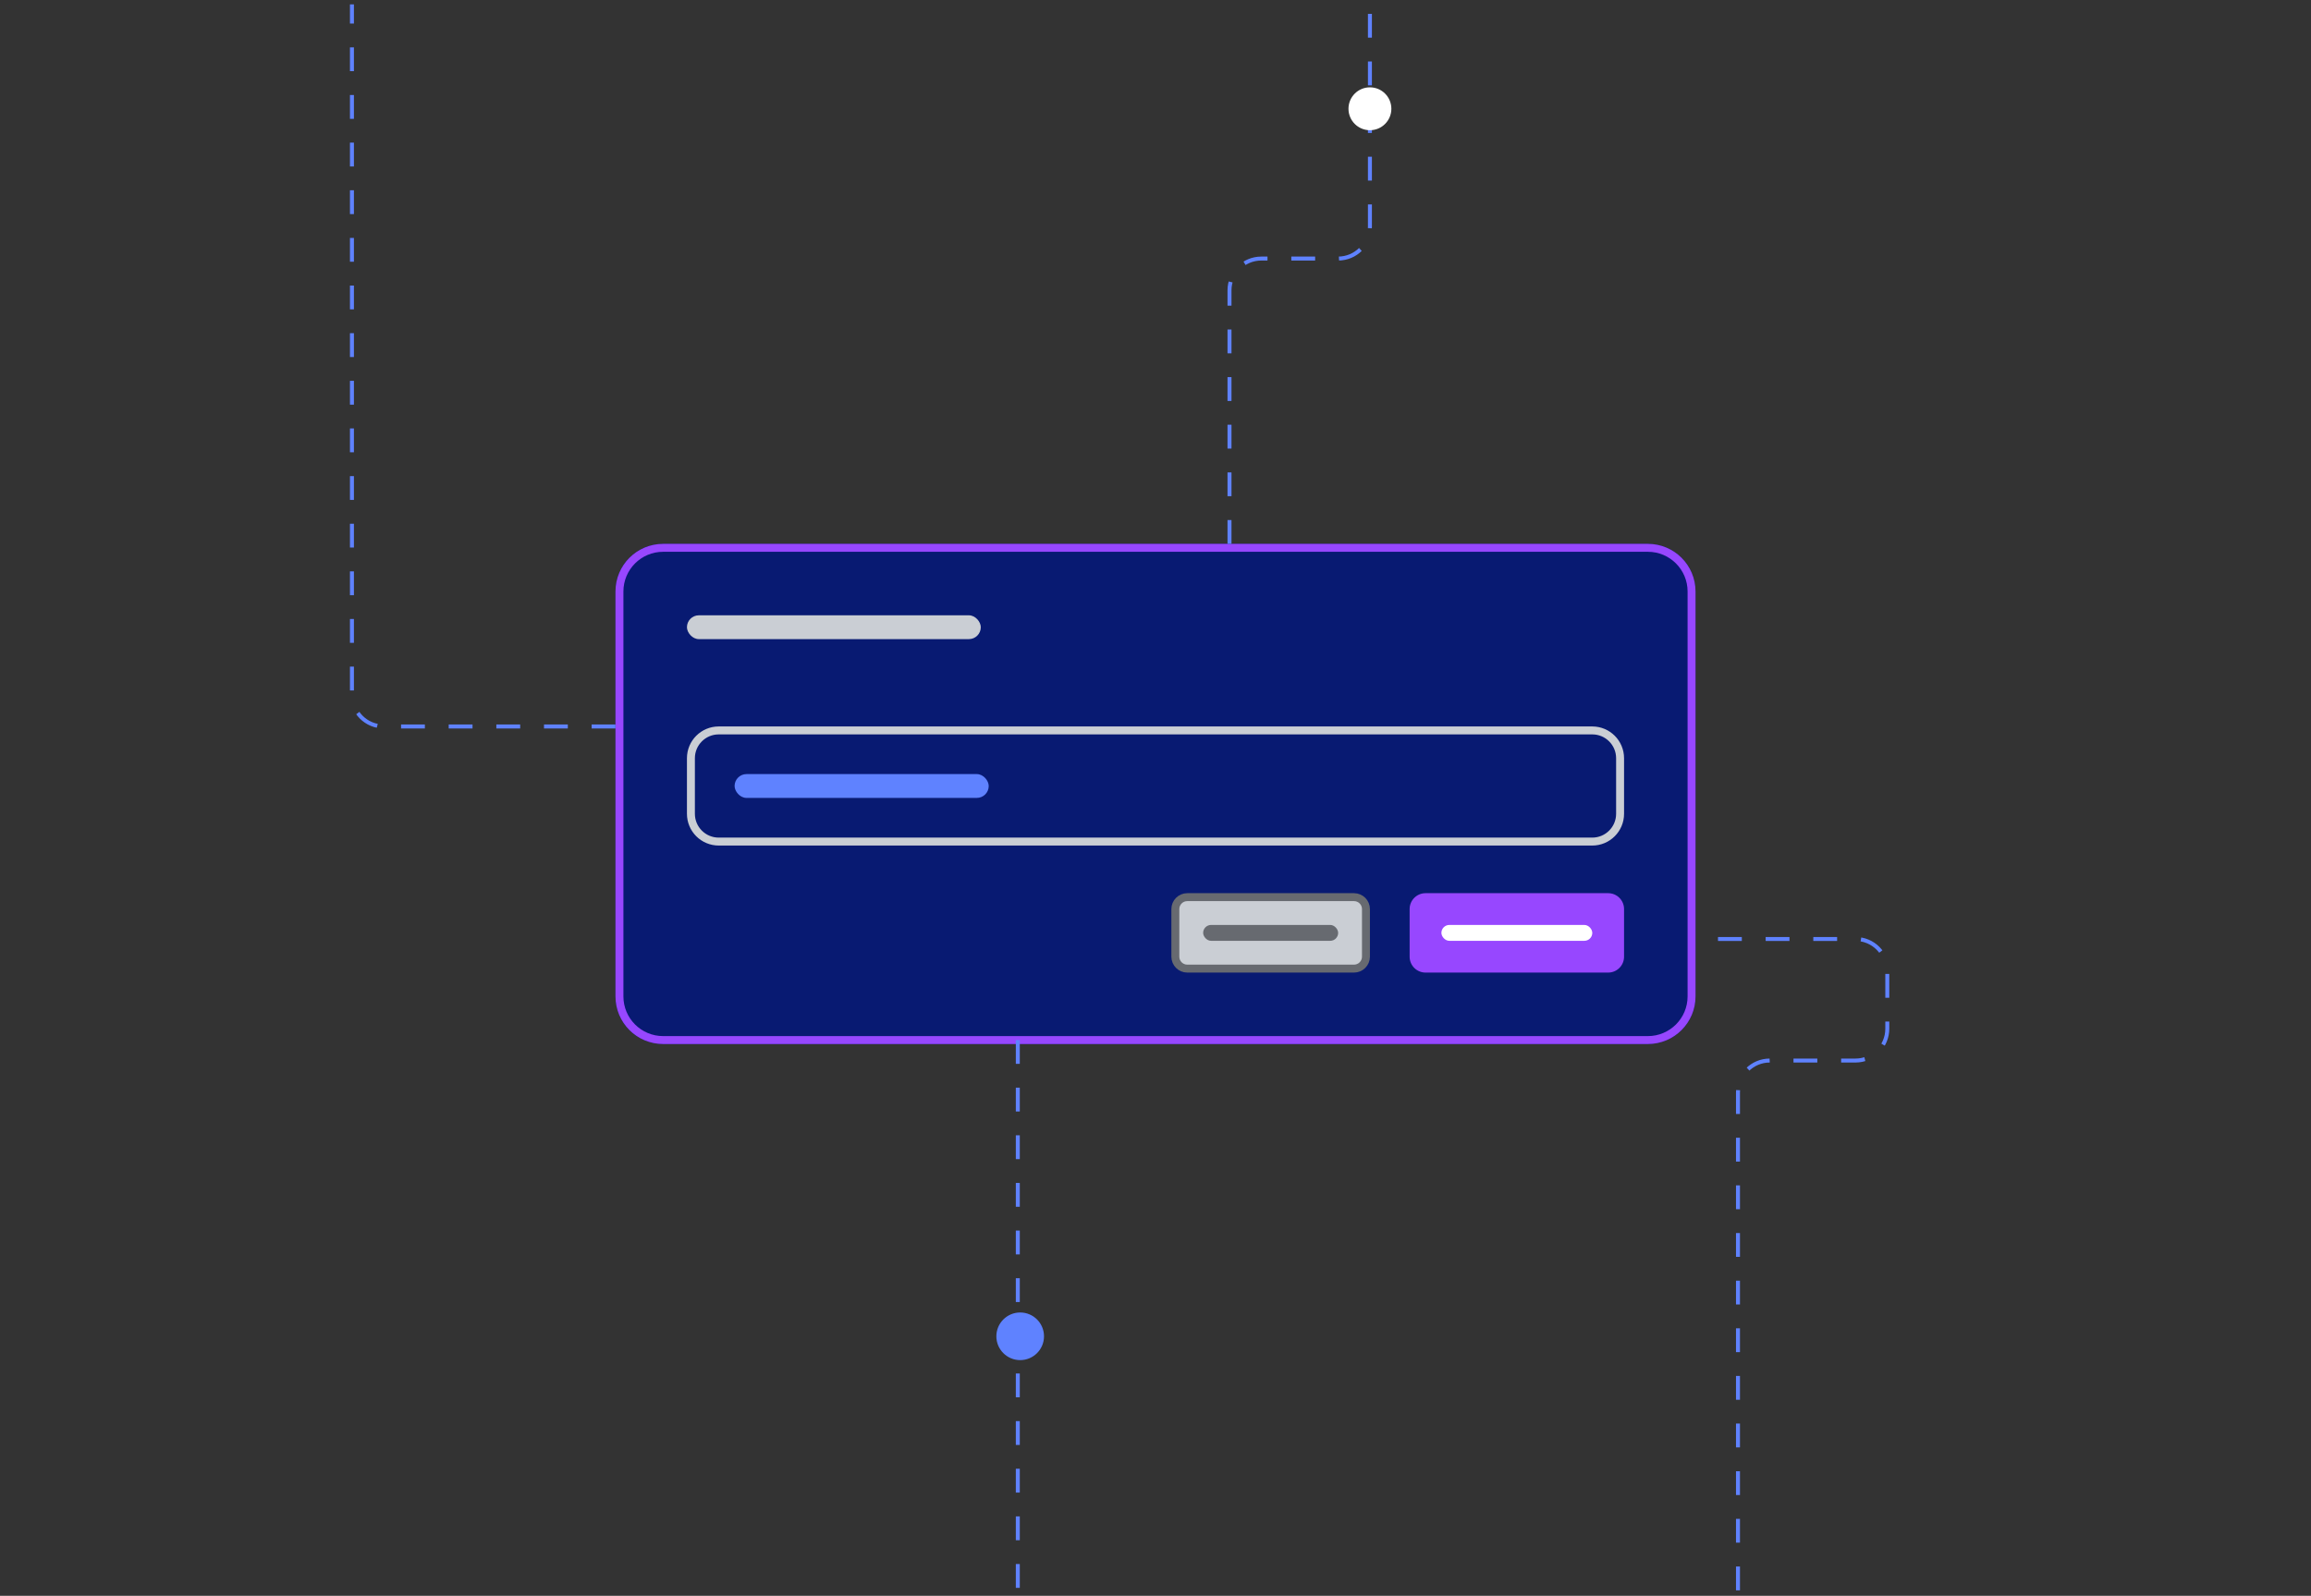 <svg width="291" height="201" viewBox="0 0 291 201" fill="none" xmlns="http://www.w3.org/2000/svg">
  <rect x="0" y="0" width="291" height="201" fill="#333333" stroke="none"/>
  <g clip-path="url(#clip0_1443_5940)">
    <path d="M77.5 74.5C77.5 71.186 80.186 68.5 83.5 68.5H207.5C210.814 68.5 213.5 71.186 213.5 74.5V125.5C213.5 128.814 210.814 131.5 207.5 131.5H83.5C80.186 131.5 77.5 128.814 77.5 125.5V74.5Z" fill="#081A72"/>
    <rect x="86.5" y="77.5" width="37" height="3" rx="1.5" fill="#CACED4"/>
    <path d="M90.5 92H200.5C202.433 92 204 93.567 204 95.5V102.5C204 104.433 202.433 106 200.5 106H90.5C88.567 106 87 104.433 87 102.5V95.5C87 93.567 88.567 92 90.5 92Z" stroke="#CACED4"/>
    <rect x="92.5" y="97.5" width="32" height="3" rx="1.5" fill="#5F82FF"/>
    <path d="M149.5 113H170.5C171.328 113 172 113.672 172 114.5V120.5C172 121.328 171.328 122 170.5 122H149.5C148.672 122 148 121.328 148 120.5V114.5C148 113.672 148.672 113 149.5 113Z" fill="#CACED4"/>
    <path d="M149.5 113H170.5C171.328 113 172 113.672 172 114.5V120.5C172 121.328 171.328 122 170.5 122H149.5C148.672 122 148 121.328 148 120.5V114.5C148 113.672 148.672 113 149.5 113Z" stroke="#676A70"/>
    <rect x="151.5" y="116.5" width="17" height="2" rx="1" fill="#676A70"/>
    <path d="M177.5 114.5C177.5 113.395 178.395 112.5 179.5 112.5H202.5C203.605 112.5 204.5 113.395 204.5 114.5V120.5C204.5 121.605 203.605 122.5 202.5 122.5H179.5C178.395 122.5 177.5 121.605 177.5 120.5V114.5Z" fill="#9747FF"/>
    <rect x="181.5" y="116.5" width="19" height="2" rx="1" fill="white"/>
  </g>
  <path d="M83.5 69H207.5C210.538 69 213 71.462 213 74.5V125.5C213 128.538 210.538 131 207.5 131H83.5C80.462 131 78 128.538 78 125.5V74.5C78 71.462 80.462 69 83.5 69Z" stroke="#9747FF"/>
  <path d="M154.818 68.5L154.818 36.566C154.818 34.357 156.609 32.566 158.818 32.566L168.5 32.566C170.709 32.566 172.5 30.776 172.5 28.566L172.5 0.124" stroke="#5F82FF" stroke-width="0.5" stroke-dasharray="3 3"/>
  <path d="M218.846 200.306L218.846 137.579C218.846 135.369 220.637 133.579 222.846 133.579L233.647 133.579C235.857 133.579 237.647 131.788 237.647 129.579L237.647 122.269C237.647 120.06 235.857 118.269 233.647 118.269L213.889 118.269" stroke="#5F82FF" stroke-width="0.5" stroke-dasharray="3 3"/>
  <path d="M128.162 199.996L128.162 130.629" stroke="#5F82FF" stroke-width="0.5" stroke-dasharray="3 3"/>
  <path d="M172.5 16.4C173.991 16.4 175.2 15.191 175.2 13.7C175.2 12.209 173.991 11 172.5 11C171.009 11 169.8 12.209 169.8 13.7C169.8 15.191 171.009 16.4 172.5 16.4Z" fill="white"/>
  <path d="M128.461 171.312C130.118 171.312 131.461 169.969 131.461 168.313C131.461 166.656 130.118 165.312 128.461 165.312C126.805 165.312 125.461 166.656 125.461 168.313C125.461 169.969 126.805 171.312 128.461 171.312Z" fill="#5F82FF"/>
  <path d="M77.5 91.501H48.317C46.108 91.501 44.317 89.71 44.317 87.501L44.317 0.554" stroke="#5F82FF" stroke-width="0.5" stroke-dasharray="3 3"/>
  <defs>
    <clipPath id="clip0_1443_5940">
      <path d="M77.5 74.5C77.5 71.186 80.186 68.5 83.5 68.5H207.5C210.814 68.5 213.5 71.186 213.5 74.5V125.5C213.5 128.814 210.814 131.5 207.5 131.5H83.5C80.186 131.5 77.5 128.814 77.5 125.5V74.5Z" fill="white"/>
    </clipPath>
  </defs>
</svg>
